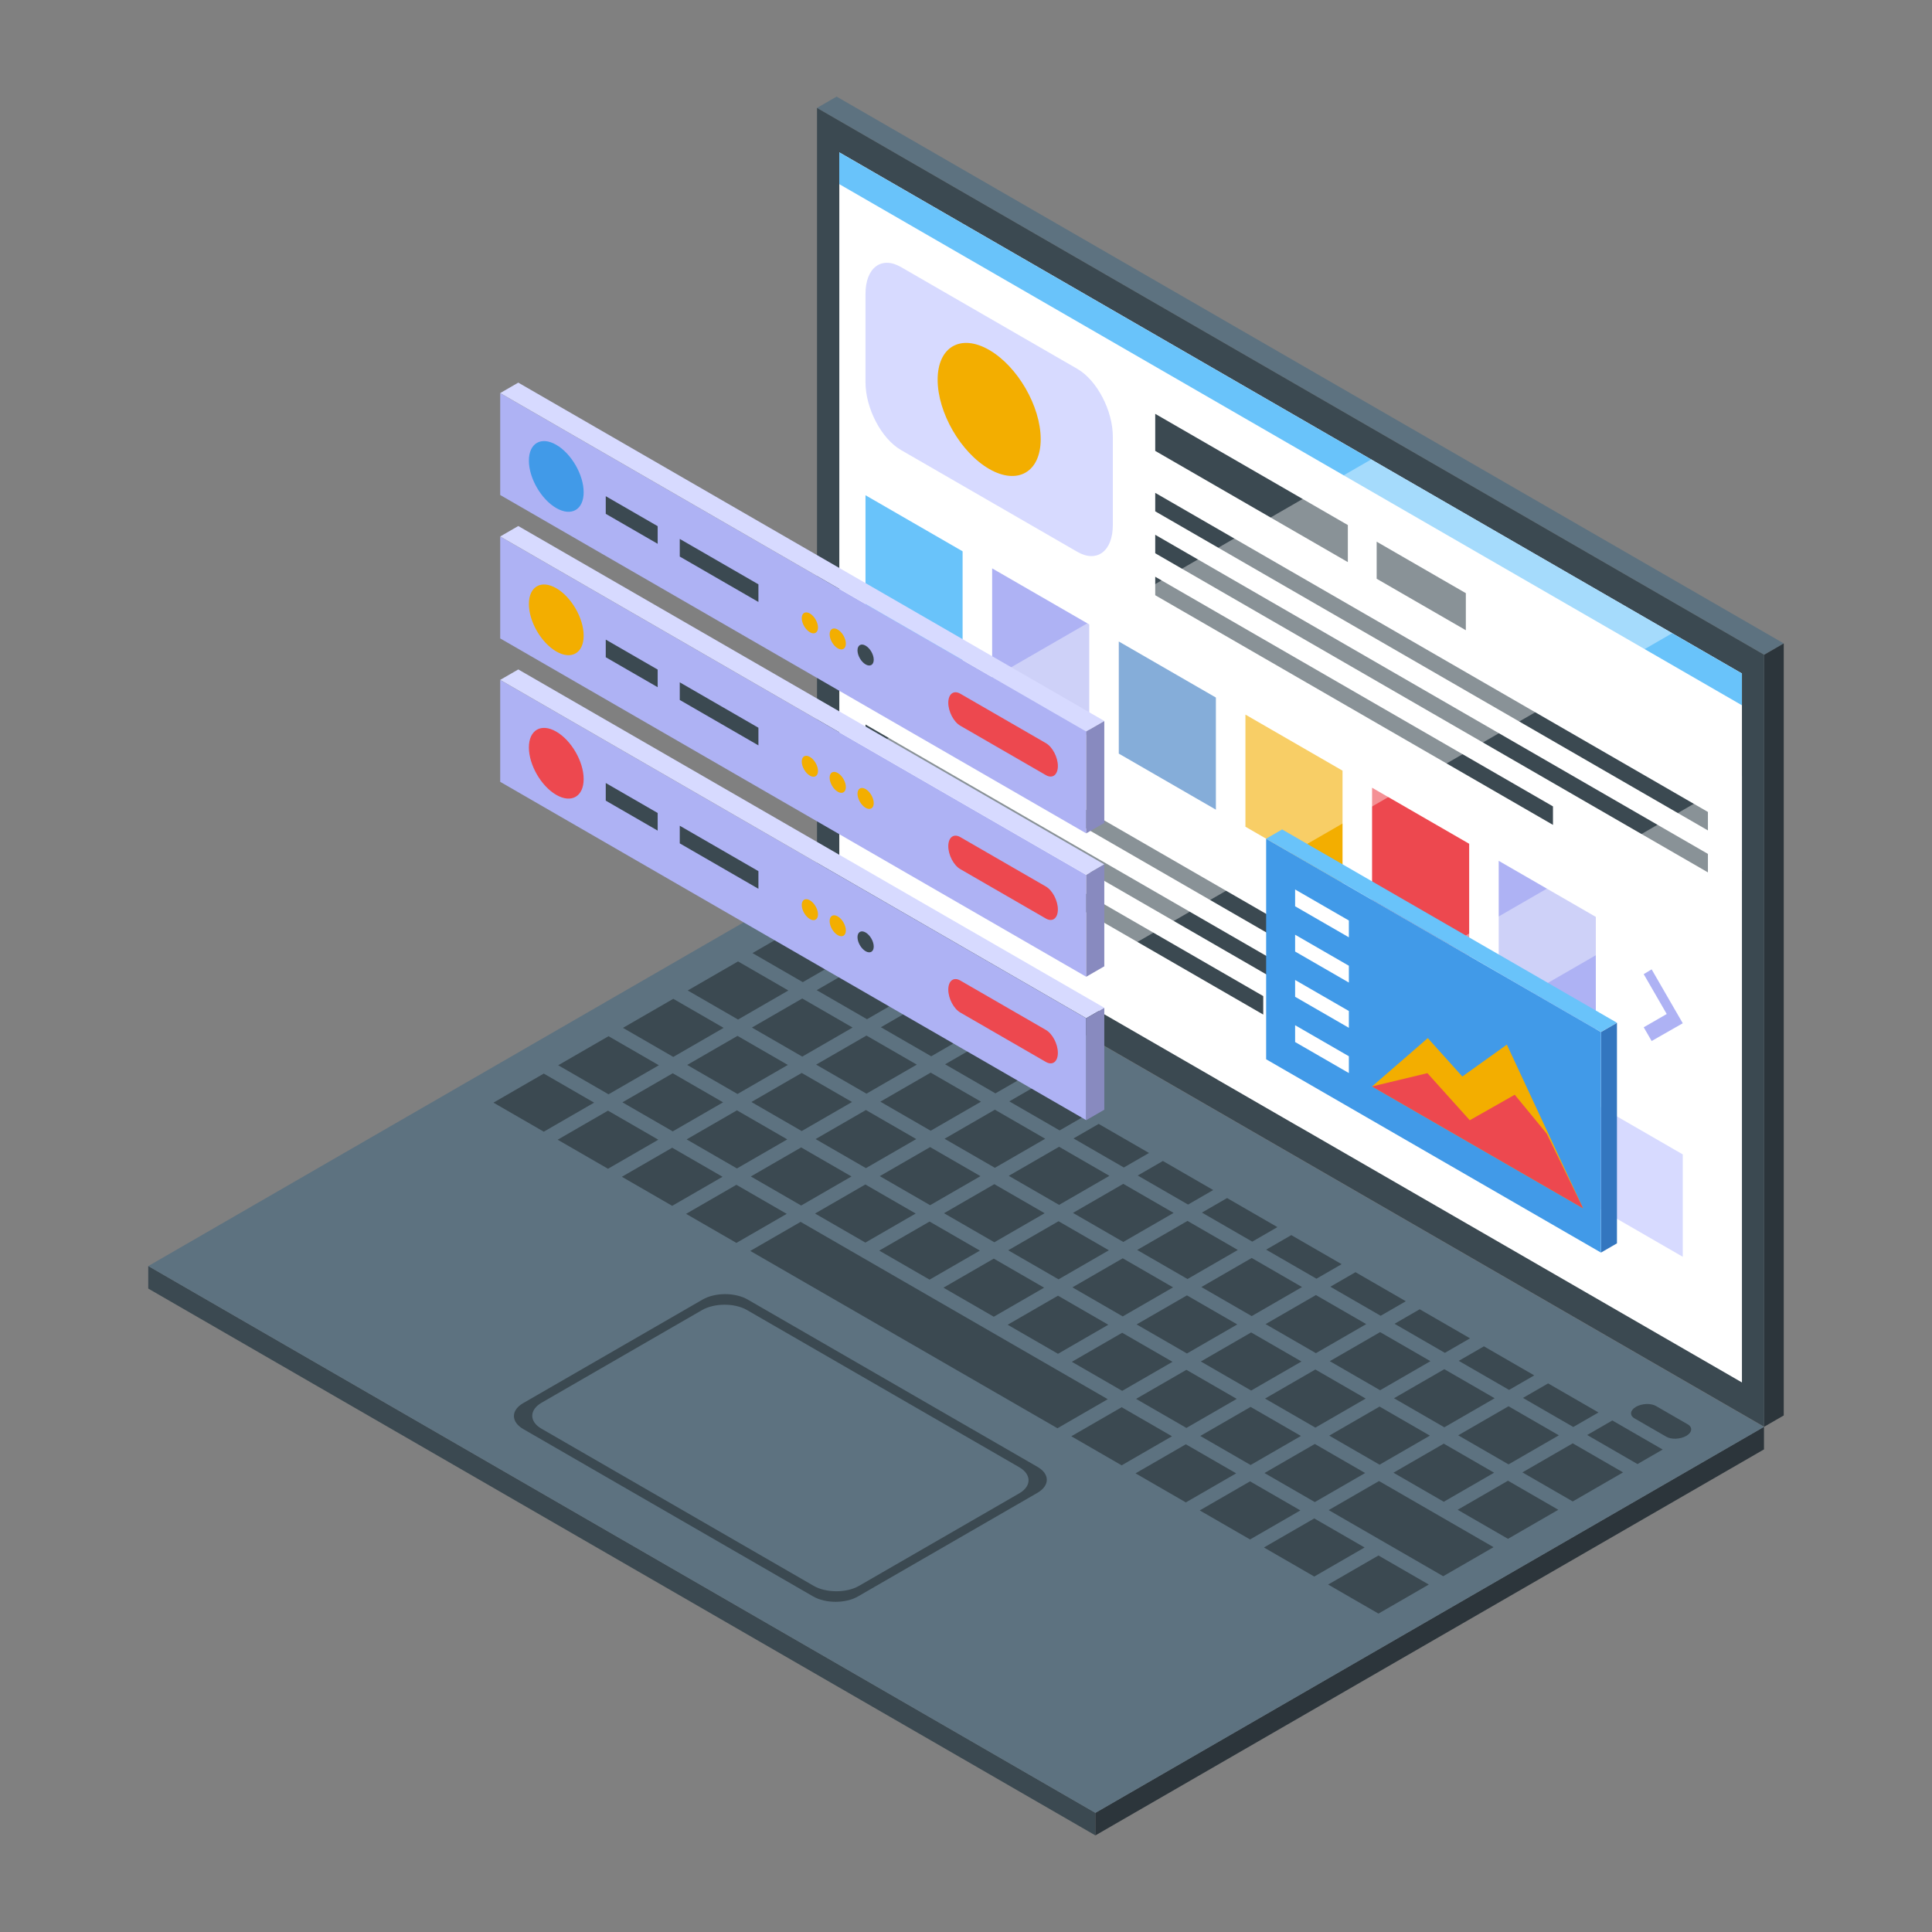 <svg id="Layer_1" enable-background="new 0 0 500 500" viewBox="0 0 500 500" xmlns="http://www.w3.org/2000/svg"><rect x="0" y="0" width="500" height="500" fill="#808080" stroke="none"/><g><g><g><g><path d="m283.487 475-245.118-141.519v-5.855l245.118 141.519z" fill="#3b4951"/></g></g><g><g><path d="m456.518 375.1-173.031 99.9v-5.855l173.031-99.9z" fill="#2c353b"/></g></g><g><g><g><path d="m283.489 469.176-245.118-141.519 173.027-99.896 245.118 141.519z" fill="#5d7280"/></g></g><g><g><g><path d="m194.74 246.659 13.025 7.52 6.512-3.759-13.025-7.52z" fill="#3b4951"/></g></g><g><g><path d="m211.358 256.253 13.023 7.52 6.512-3.76-13.024-7.519z" fill="#3b4951"/></g></g><g><g><path d="m227.974 265.847 13.024 7.519 6.512-3.759-13.024-7.519z" fill="#3b4951"/></g></g><g><g><path d="m244.591 275.44 13.024 7.52 6.511-3.76-13.023-7.519z" fill="#3b4951"/></g></g><g><g><path d="m280.743 288.794-13.024-7.52-6.512 3.76 13.024 7.519z" fill="#3b4951"/></g></g><g><g><path d="m297.36 298.388-13.024-7.52-6.512 3.76 13.024 7.519z" fill="#3b4951"/></g></g><g><g><path d="m313.977 307.982-13.024-7.52-6.511 3.76 13.023 7.519z" fill="#3b4951"/></g></g><g><g><path d="m330.594 317.575-13.025-7.519-6.511 3.759 13.024 7.52z" fill="#3b4951"/></g></g><g><g><path d="m327.674 323.409 13.024 7.519 6.512-3.759-13.024-7.52z" fill="#3b4951"/></g></g><g><g><path d="m344.291 333.002 13.024 7.52 6.512-3.76-13.024-7.519z" fill="#3b4951"/></g></g><g><g><path d="m360.908 342.596 13.024 7.52 6.512-3.76-13.024-7.519z" fill="#3b4951"/></g></g><g><g><path d="m377.525 352.19 13.023 7.519 6.512-3.759-13.023-7.52z" fill="#3b4951"/></g></g><g><g><path d="m413.677 365.543-13.024-7.519-6.512 3.759 13.024 7.52z" fill="#3b4951"/></g></g><g><g><path d="m417.27 367.618-6.512 3.759 13.024 7.52 6.512-3.76z" fill="#3b4951"/></g></g><g><g><path d="m177.982 256.335 13.024 7.52 13.023-7.519-13.024-7.52z" fill="#3b4951"/></g></g><g><g><path d="m194.598 265.929 13.024 7.52 13.024-7.52-13.024-7.519z" fill="#3b4951"/></g></g><g><g><path d="m211.216 275.523 13.024 7.519 13.023-7.519-13.024-7.519z" fill="#3b4951"/></g></g><g><g><path d="m227.832 285.116 13.024 7.519 13.023-7.519-13.023-7.519z" fill="#3b4951"/></g></g><g><g><path d="m270.496 294.71-13.024-7.52-13.024 7.52 13.024 7.519z" fill="#3b4951"/></g></g><g><g><path d="m287.113 304.304-13.024-7.52-13.024 7.52 13.024 7.519z" fill="#3b4951"/></g></g><g><g><path d="m303.73 313.898-13.024-7.519-13.024 7.519 13.024 7.519z" fill="#3b4951"/></g></g><g><g><path d="m320.346 323.491-13.024-7.519-13.023 7.519 13.024 7.519z" fill="#3b4951"/></g></g><g><g><path d="m310.915 333.085 13.024 7.519 13.023-7.519-13.023-7.52z" fill="#3b4951"/></g></g><g><g><path d="m327.532 342.678 13.024 7.519 13.024-7.519-13.024-7.519z" fill="#3b4951"/></g></g><g><g><path d="m344.149 352.272 13.024 7.52 13.024-7.52-13.024-7.519z" fill="#3b4951"/></g></g><g><g><path d="m360.765 361.866 13.024 7.519 13.024-7.519-13.024-7.519z" fill="#3b4951"/></g></g><g><g><path d="m403.43 371.46-13.025-7.52-13.023 7.519 13.024 7.52z" fill="#3b4951"/></g></g><g><g><path d="m393.999 381.053 13.024 7.519 13.023-7.519-13.023-7.519z" fill="#3b4951"/></g></g><g><g><path d="m161.223 266.01 13.025 7.52 13.023-7.519-13.024-7.52z" fill="#3b4951"/></g></g><g><g><path d="m177.84 275.605 13.024 7.519 13.024-7.519-13.024-7.52z" fill="#3b4951"/></g></g><g><g><path d="m194.457 285.198 13.024 7.519 13.023-7.519-13.023-7.519z" fill="#3b4951"/></g></g><g><g><path d="m211.073 294.792 13.024 7.519 13.024-7.519-13.024-7.52z" fill="#3b4951"/></g></g><g><g><path d="m253.738 304.385-13.024-7.519-13.024 7.519 13.024 7.519z" fill="#3b4951"/></g></g><g><g><path d="m270.354 313.979-13.023-7.519-13.024 7.519 13.024 7.519z" fill="#3b4951"/></g></g><g><g><path d="m286.971 323.573-13.024-7.519-13.023 7.519 13.024 7.519z" fill="#3b4951"/></g></g><g><g><path d="m303.587 333.167-13.023-7.52-13.023 7.52 13.023 7.519z" fill="#3b4951"/></g></g><g><g><path d="m294.157 342.76 13.024 7.519 13.023-7.519-13.024-7.519z" fill="#3b4951"/></g></g><g><g><path d="m310.774 352.353 13.024 7.52 13.023-7.519-13.024-7.52z" fill="#3b4951"/></g></g><g><g><path d="m327.391 361.948 13.024 7.519 13.023-7.519-13.023-7.52z" fill="#3b4951"/></g></g><g><g><path d="m344.007 371.541 13.024 7.52 13.024-7.52-13.024-7.519z" fill="#3b4951"/></g></g><g><g><path d="m386.671 381.135-13.024-7.519-13.023 7.519 13.024 7.519z" fill="#3b4951"/></g></g><g><g><path d="m377.24 390.728 13.025 7.519 13.023-7.519-13.024-7.519z" fill="#3b4951"/></g></g><g><g><path d="m144.463 275.687 13.025 7.519 13.023-7.519-13.023-7.519z" fill="#3b4951"/></g></g><g><g><path d="m161.081 285.281 13.024 7.519 13.023-7.519-13.024-7.52z" fill="#3b4951"/></g></g><g><g><path d="m177.698 294.874 13.023 7.52 13.024-7.52-13.024-7.519z" fill="#3b4951"/></g></g><g><g><path d="m194.314 304.468 13.024 7.519 13.023-7.519-13.024-7.519z" fill="#3b4951"/></g></g><g><g><path d="m236.978 314.062-13.024-7.52-13.023 7.519 13.024 7.52z" fill="#3b4951"/></g></g><g><g><path d="m253.595 323.656-13.024-7.52-13.024 7.519 13.024 7.519z" fill="#3b4951"/></g></g><g><g><path d="m270.212 333.249-13.024-7.519-13.024 7.519 13.025 7.519z" fill="#3b4951"/></g></g><g><g><path d="m286.828 342.843-13.023-7.52-13.024 7.519 13.024 7.52z" fill="#3b4951"/></g></g><g><g><path d="m277.397 352.436 13.024 7.519 13.024-7.519-13.024-7.519z" fill="#3b4951"/></g></g><g><g><path d="m294.014 362.03 13.024 7.519 13.024-7.519-13.024-7.519z" fill="#3b4951"/></g></g><g><g><path d="m310.631 371.624 13.024 7.519 13.024-7.519-13.024-7.519z" fill="#3b4951"/></g></g><g><g><path d="m327.248 381.217 13.024 7.519 13.023-7.519-13.024-7.519z" fill="#3b4951"/></g></g><g><g><path d="m356.888 383.292-13.024 7.519 13.024 7.519 16.617 9.594 13.024-7.519-16.617-9.594z" fill="#3b4951"/></g></g><g><g><path d="m127.705 285.362 13.025 7.52 13.023-7.519-13.024-7.52z" fill="#3b4951"/></g></g><g><g><path d="m144.322 294.956 13.024 7.519 13.024-7.519-13.024-7.519z" fill="#3b4951"/></g></g><g><g><path d="m160.939 304.55 13.024 7.519 13.024-7.519-13.025-7.52z" fill="#3b4951"/></g></g><g><g><path d="m177.556 314.143 13.024 7.52 13.023-7.519-13.024-7.52z" fill="#3b4951"/></g></g><g><g><path d="m270.07 352.518-13.024-7.519-3.592-2.075-13.024-7.519-3.594-2.074-13.023-7.519-16.617-9.594-13.024 7.519 16.617 9.594 13.024 7.519 3.593 2.074 13.024 7.519 3.592 2.075 13.024 7.519 3.593 2.074 13.024 7.52 13.023-7.519-13.024-7.52z" fill="#3b4951"/></g></g><g><g><path d="m277.256 371.705 13.024 7.52 13.023-7.519-13.023-7.52z" fill="#3b4951"/></g></g><g><g><path d="m293.873 381.299 13.024 7.52 13.023-7.52-13.024-7.519z" fill="#3b4951"/></g></g><g><g><path d="m310.49 390.893 13.024 7.519 13.023-7.519-13.024-7.519z" fill="#3b4951"/></g></g><g><g><path d="m327.106 400.486 13.024 7.519 13.023-7.519-13.023-7.519z" fill="#3b4951"/></g></g><g><g><path d="m343.723 410.08 13.024 7.519 13.023-7.519-13.024-7.519z" fill="#3b4951"/></g></g></g><g><g><path d="m428.564 363.872 8.217 4.744c1.327.767 1.161 2.105-.372 2.99-1.533.885-3.851.981-5.179.215l-8.217-4.744c-1.328-.767-1.161-2.105.372-2.99 1.533-.885 3.851-.981 5.179-.215z" fill="#3b4951"/></g></g><g><g><path d="m268.518 379.633-75.003-43.303c-3.254-1.879-8.441-1.879-11.696.001l-46.423 26.802c-3.204 1.85-3.204 4.844.051 6.723l75.002 43.303c3.204 1.85 8.39 1.85 11.594 0l46.423-26.802c3.256-1.88 3.256-4.874.052-6.724zm-46.221 30.795c-3.203 1.85-8.492 1.85-11.695.001l-70.478-40.69c-3.203-1.849-3.152-4.873.051-6.723l41.492-23.955c3.204-1.85 8.441-1.879 11.644-.03l70.478 40.69c3.203 1.849 3.203 4.902-.001 6.752z" fill="#3b4951"/></g></g></g></g><g><g><g><path d="m456.56 169.446-245.118-141.519 5.071-2.927 245.118 141.519z" fill="#5d7280"/></g></g><g><g><path d="m461.631 166.524v199.793l-5.071 2.928v-199.793z" fill="#2c353b"/></g></g><g><g><g><g><path d="m456.56 369.245-245.118-141.519v-199.793l245.118 141.519z" fill="#3b4951"/></g></g><g><g><path d="m450.814 174.297v183.481l-233.602-134.87v-183.481z" fill="#fff"/></g></g><g><g><path d="m450.797 182.517-233.592-134.864v-8.224l233.592 134.863z" fill="#69c3fa"/></g></g><g><g><path d="m278.818 142.815-45.646-26.353c-5.071-2.928-9.182-10.783-9.182-17.544v-22.864c0-6.761 4.111-9.869 9.182-6.941l45.646 26.354c5.071 2.928 9.182 10.783 9.182 17.544v22.863c.001 6.761-4.111 9.869-9.182 6.941z" fill="#d7daff"/></g></g><g><g><path d="m348.822 145.474-49.851-28.781v-9.591l49.851 28.781z" fill="#3b4951"/></g></g><g><g><path d="m379.358 163.104-23.078-13.324v-9.592l23.078 13.325z" fill="#3b4951"/></g></g><g><g><g><path d="m442.01 214.915-143.039-82.583v-4.782l143.039 82.583z" fill="#3b4951"/></g></g><g><g><path d="m442.01 225.772-143.039-82.584v-4.782l143.039 82.584z" fill="#3b4951"/></g></g><g><g><path d="m401.908 213.476-102.937-59.431v-4.782l102.937 59.43z" fill="#3b4951"/></g></g></g><g><g><g><path d="m367.029 264.011-143.039-82.584v-4.782l143.039 82.584z" fill="#3b4951"/></g></g><g><g><path d="m367.029 274.867-143.039-82.583v-4.782l143.039 82.583z" fill="#3b4951"/></g></g><g><g><path d="m326.927 262.571-102.937-59.43v-4.782l102.937 59.43z" fill="#3b4951"/></g></g></g><g><g><path d="m269.331 113.664c0 8.504-5.971 11.951-13.336 7.699s-13.335-14.593-13.335-23.098c0-8.504 5.971-11.951 13.335-7.699 7.366 4.252 13.336 14.593 13.336 23.098z" fill="#f3ae00"/></g></g><g><g><g><path d="m249.121 171.696-25.131-14.509v-29.018l25.131 14.509z" fill="#69c3fa"/></g></g><g><g><path d="m281.897 190.62-25.131-14.51v-29.018l25.131 14.51z" fill="#aeb2f4"/></g></g><g><g><path d="m314.671 209.542-25.131-14.509v-29.018l25.131 14.509z" fill="#3376bf"/></g></g><g><g><path d="m347.447 228.465-25.131-14.51v-29.018l25.131 14.51z" fill="#f3ae00"/></g></g><g><g><path d="m380.222 247.387-25.131-14.509v-29.018l25.131 14.51z" fill="#ed484f"/></g></g><g><g><path d="m412.997 266.31-25.131-14.509v-29.018l25.131 14.509z" fill="#aeb2f4"/></g></g></g><g><g><path d="m435.498 264.821-8.054 4.593-2.051-3.553 5.954-3.436-5.954-10.313 2.051-1.241z" fill="#aeb2f4"/></g></g><g><g><path d="m435.498 325.255-47.632-27.5v-26.496l47.632 27.5z" fill="#d7daff"/></g></g></g><g opacity=".4"><g><g><path d="m432.762 163.874-158.904 91.738-56.646-32.704v-24.542l137.65-79.467z" fill="#fff"/></g></g><g><g><path d="m450.814 200.835v24.543l-114.665 66.197-21.255-12.271z" fill="#fff"/></g></g></g></g></g><g><g><g><path d="m418.469 264.688-86.653-50.03-4.142 2.391 86.654 50.03z" fill="#69c3fa"/></g></g><g><g><path d="m418.469 321.778v-57.068l-4.141 2.392v57.067z" fill="#3376bf"/></g></g><g><g><g><path d="m414.328 324.169-86.654-50.03v-57.067l86.654 50.03z" fill="#419ae8"/></g></g><g><g><path d="m355.085 281.171 14.427-12.51 8.936 9.939 11.528-8.253 19.715 42.352z" fill="#f3ae00"/></g></g><g><g><g><path d="m349.084 242.576-13.911-8.031v-4.35l13.911 8.031z" fill="#fff"/></g></g><g><g><path d="m349.084 254.287-13.911-8.032v-4.35l13.911 8.031z" fill="#fff"/></g></g><g><g><path d="m349.084 265.997-13.911-8.032v-4.35l13.911 8.031z" fill="#fff"/></g></g><g><g><path d="m349.084 277.706-13.911-8.031v-4.35l13.911 8.031z" fill="#fff"/></g></g></g><g><g><path d="m355.085 281.171 14.323-3.44 10.966 12.186 11.638-6.598 8.28 10.067 9.399 19.313z" fill="#ed484f"/></g></g></g></g><g><g><g><g><g><path d="m281.112 215.669-151.658-87.559v-26.366l151.658 87.56z" fill="#aeb2f4"/></g></g><g><g><path d="m151.049 127.394c0 4.52-3.173 6.351-7.087 4.092-3.914-2.26-7.087-7.756-7.087-12.275s3.173-6.351 7.087-4.091c3.914 2.259 7.087 7.755 7.087 12.274z" fill="#419ae8"/></g></g><g><g><path d="m156.769 132.978 13.436 7.758v-4.564l-13.436-7.757z" fill="#3b4951"/></g></g><g><g><path d="m175.922 144.037 20.356 11.752v-4.564l-20.356-11.752z" fill="#3b4951"/></g></g><g><g><path d="m270.669 200.6-22.145-12.785c-1.716-.991-3.106-3.649-3.106-5.937 0-2.288 1.391-3.339 3.106-2.348l22.145 12.785c1.716.991 3.107 3.648 3.107 5.937 0 2.287-1.39 3.339-3.107 2.348z" fill="#ed484f"/></g></g><g><g><g><path d="m211.695 162.408c0 1.34-.94 1.883-2.101 1.213-1.16-.67-2.101-2.3-2.101-3.64s.941-1.883 2.101-1.213c1.161.671 2.101 2.3 2.101 3.64z" fill="#f3ae00"/></g></g><g><g><path d="m218.908 166.573c0 1.34-.94 1.883-2.101 1.213-1.16-.67-2.101-2.3-2.101-3.64s.941-1.883 2.101-1.213c1.161.671 2.101 2.3 2.101 3.64z" fill="#f3ae00"/></g></g><g><g><path d="m226.121 170.737c0 1.34-.941 1.883-2.101 1.213s-2.101-2.3-2.101-3.64.941-1.883 2.101-1.213c1.161.671 2.101 2.3 2.101 3.64z" fill="#3b4951"/></g></g></g></g><g><g><path d="m285.79 186.584-151.658-87.56-4.678 2.7 151.658 87.56z" fill="#d7daff"/></g></g><g><g><path d="m285.79 212.969v-26.366l-4.678 2.701v26.365z" fill="#888abf"/></g></g></g><g><g><g><g><path d="m281.112 252.783-151.658-87.559v-26.366l151.658 87.56z" fill="#aeb2f4"/></g></g><g><g><path d="m151.049 164.508c0 4.519-3.173 6.351-7.087 4.091s-7.087-7.755-7.087-12.274c0-4.52 3.173-6.351 7.087-4.092 3.914 2.26 7.087 7.756 7.087 12.275z" fill="#f3ae00"/></g></g><g><g><path d="m156.769 170.092 13.436 7.758v-4.564l-13.436-7.757z" fill="#3b4951"/></g></g><g><g><path d="m175.922 181.151 20.356 11.752v-4.564l-20.356-11.752z" fill="#3b4951"/></g></g><g><g><path d="m270.669 237.714-22.145-12.786c-1.716-.99-3.106-3.648-3.106-5.936 0-2.288 1.391-3.339 3.106-2.349l22.145 12.786c1.716.99 3.107 3.648 3.107 5.936 0 2.288-1.39 3.339-3.107 2.349z" fill="#ed484f"/></g></g><g><g><g><path d="m211.695 199.522c0 1.34-.94 1.883-2.101 1.213-1.16-.67-2.101-2.299-2.101-3.639s.941-1.883 2.101-1.213c1.161.67 2.101 2.3 2.101 3.639z" fill="#f3ae00"/></g></g><g><g><path d="m218.908 203.687c0 1.34-.94 1.883-2.101 1.213-1.16-.67-2.101-2.299-2.101-3.639s.941-1.883 2.101-1.213c1.161.67 2.101 2.299 2.101 3.639z" fill="#f3ae00"/></g></g><g><g><path d="m226.121 207.851c0 1.34-.941 1.883-2.101 1.213s-2.101-2.299-2.101-3.639.941-1.883 2.101-1.213c1.161.67 2.101 2.299 2.101 3.639z" fill="#f3ae00"/></g></g></g></g><g><g><path d="m285.79 223.698-151.658-87.561-4.678 2.701 151.658 87.56z" fill="#d7daff"/></g></g><g><g><path d="m285.79 250.083v-26.366l-4.678 2.701v26.365z" fill="#888abf"/></g></g></g><g><g><g><g><path d="m281.112 289.897-151.658-87.56v-26.366l151.658 87.56z" fill="#aeb2f4"/></g></g><g><g><path d="m151.049 201.622c0 4.519-3.173 6.351-7.087 4.091s-7.087-7.755-7.087-12.275c0-4.519 3.173-6.351 7.087-4.091s7.087 7.756 7.087 12.275z" fill="#ed484f"/></g></g><g><g><path d="m156.769 207.206 13.436 7.757v-4.563l-13.436-7.757z" fill="#3b4951"/></g></g><g><g><path d="m175.922 218.265 20.356 11.752v-4.564l-20.356-11.752z" fill="#3b4951"/></g></g><g><g><path d="m270.669 274.827-22.145-12.785c-1.716-.99-3.106-3.648-3.106-5.937 0-2.288 1.391-3.339 3.106-2.348l22.145 12.785c1.716.991 3.107 3.649 3.107 5.937 0 2.288-1.39 3.339-3.107 2.348z" fill="#ed484f"/></g></g><g><g><g><path d="m211.695 236.636c0 1.34-.94 1.883-2.101 1.213-1.16-.67-2.101-2.3-2.101-3.64s.941-1.883 2.101-1.213c1.161.671 2.101 2.3 2.101 3.64z" fill="#f3ae00"/></g></g><g><g><path d="m218.908 240.8c0 1.34-.94 1.883-2.101 1.213-1.16-.67-2.101-2.3-2.101-3.64 0-1.339.941-1.882 2.101-1.213 1.161.672 2.101 2.301 2.101 3.64z" fill="#f3ae00"/></g></g><g><g><path d="m226.121 244.965c0 1.339-.941 1.882-2.101 1.213-1.16-.67-2.101-2.3-2.101-3.639 0-1.34.941-1.883 2.101-1.213 1.161.67 2.101 2.3 2.101 3.639z" fill="#3b4951"/></g></g></g></g><g><g><path d="m285.79 260.811-151.658-87.56-4.678 2.701 151.658 87.56z" fill="#d7daff"/></g></g><g><g><path d="m285.79 287.196v-26.365l-4.678 2.7v26.366z" fill="#888abf"/></g></g></g></g></g></svg>